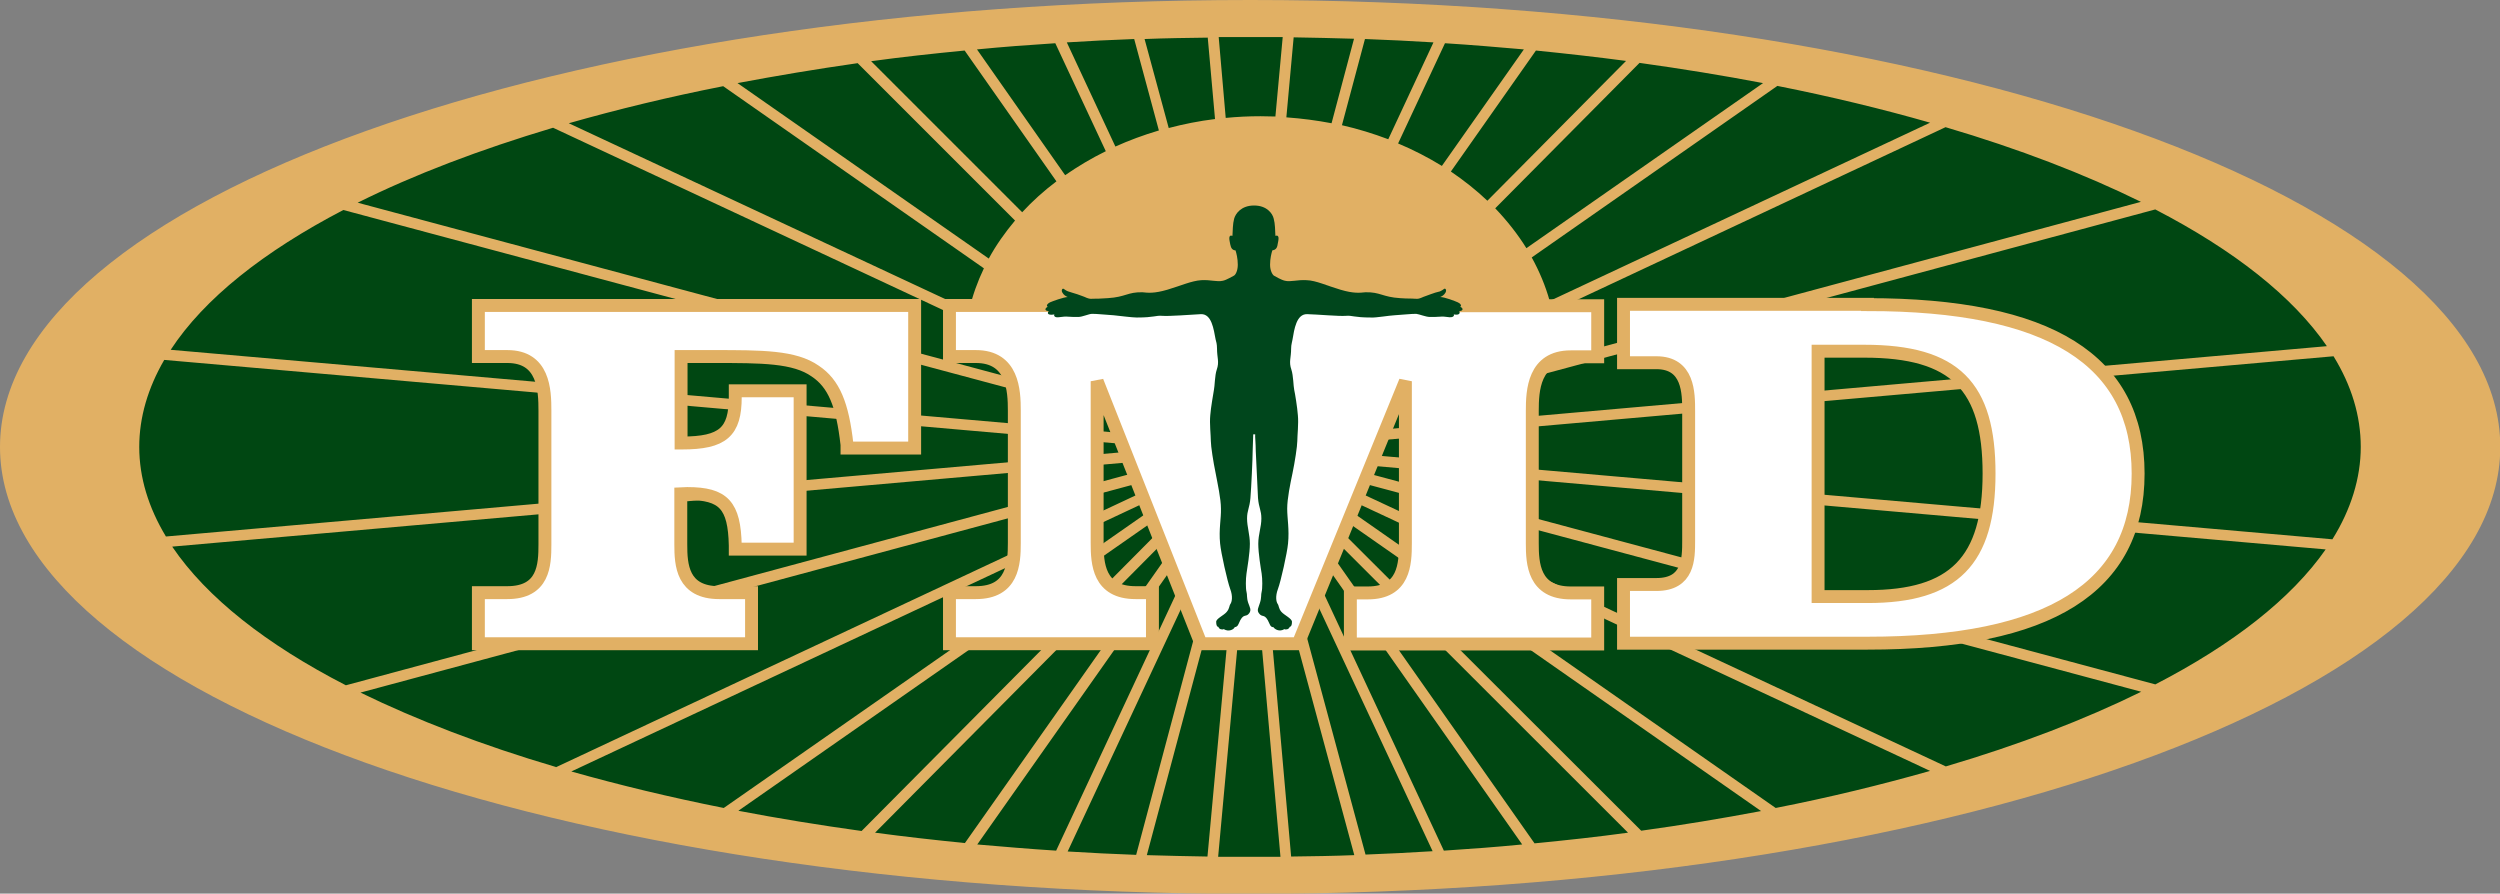 <svg viewBox="0 0 89.05 31.83" xmlns="http://www.w3.org/2000/svg" data-name="Layer 2" id="Layer_2">
  <rect x="0" y="0" width="89.05" height="31.83" fill="#808080" stroke="none"/>
  <defs>
    <style>
      .cls-1 {
        fill: #e1b064;
      }

      .cls-2 {
        fill: #00461c;
      }

      .cls-3 {
        fill: none;
        stroke: #e1b064;
        stroke-width: .46px;
      }

      .cls-4 {
        fill: #fff;
      }

      .cls-5 {
        fill: #004712;
      }
    </style>
  </defs>
  <g data-name="Layer 1" id="Layer_1-2">
    <path d="M44.54,20.59c-3.21,0-5.81-2.09-5.81-4.66s2.61-4.66,5.81-4.66,5.81,2.09,5.81,4.66-2.61,4.66-5.81,4.66" class="cls-4"></path>
    <path d="M44.55.57C20.78.57,1.51,7.45,1.51,15.93s19.27,15.35,43.04,15.35,43.05-6.87,43.05-15.35S68.33.57,44.55.57" class="cls-5"></path>
    <path d="M44.53,0C19.93,0,0,7.13,0,15.92s19.93,15.92,44.53,15.92,44.53-7.13,44.53-15.92S69.12,0,44.53,0M48.24,30.46c-.74.03-1.49.04-2.25.05l-1.1-12.45,3.35,12.4ZM44.94,13.71l.1-1.12h.2l-.3,1.12ZM45.27,17.99l5.76,12.33c-.79.05-1.59.09-2.39.12l-3.36-12.45ZM46.07,1.33c.72.01,1.44.03,2.16.05l-.8,3.01c-.52-.1-1.06-.17-1.61-.21l.26-2.85ZM47.13,12.58h.46l-1.6,1.61,1.13-1.61ZM45.62,14.06l.69-1.48h.35l-1.04,1.48ZM48.13,12.58h.87l-2.84,1.98,1.97-1.98ZM49.67,12.58h1.56l-4.76,2.23,3.2-2.23ZM52.13,12.58h3.33c0-.51-.06-1-.17-1.48l14.01-6.57c2.61.77,4.95,1.67,6.96,2.66l-29.68,7.99,5.55-2.6ZM55.2,10.72c-.15-.54-.37-1.06-.64-1.55l8.75-6.11c1.91.38,3.73.82,5.44,1.31l-13.55,6.35ZM54.37,8.84c-.31-.5-.69-.98-1.11-1.42l5.14-5.18c1.51.21,2.98.45,4.4.72l-8.43,5.88ZM52.98,7.15c-.4-.38-.83-.72-1.3-1.04l3.03-4.31c1.09.11,2.16.23,3.21.37l-4.94,4.98ZM51.36,5.91c-.49-.3-1.01-.57-1.56-.8l1.67-3.57c.95.06,1.89.14,2.81.22l-2.92,4.15ZM49.45,4.96c-.53-.2-1.08-.37-1.65-.5l.82-3.07c.82.03,1.64.07,2.44.12l-1.61,3.45ZM45.89,12.58l-.61,1.31.35-1.31h.26ZM45.6,17.81l8.62,12.27c-.92.09-1.85.16-2.79.22l-5.83-12.49ZM45.93,17.61l12.06,12.05c-1.09.15-2.2.27-3.33.38l-8.73-12.43ZM46.18,17.33l16.55,11.56c-1.38.26-2.81.5-4.27.7l-12.28-12.26ZM46.43,17.03l22.32,10.43c-1.73.49-3.56.94-5.5,1.32l-16.82-11.75ZM46.56,16.68l29.71,7.96c-2.01.99-4.35,1.89-6.96,2.66l-22.74-10.62ZM46.01,15.96l37.11-3.27c.64,1.04.97,2.12.97,3.23s-.35,2.23-1.01,3.29l-37.07-3.25ZM82.89,12.33l-36.02,3.18,29.9-8.05c2.8,1.45,4.9,3.1,6.12,4.88M45.69,1.32l-.26,2.83c-.17,0-.35-.01-.53-.01-.42,0-.83.02-1.24.06l-.25-2.88c.37,0,.74,0,1.12,0s.78,0,1.16,0M44.66,12.58l-.13,1.39-.12-1.39h.25ZM42.6,17.05l-16.82,11.73c-1.91-.38-3.73-.82-5.43-1.3l22.25-10.43ZM19.8,27.32c-2.61-.77-4.95-1.67-6.96-2.65l29.65-7.98-22.69,10.64ZM42.91,17.29l-12.22,12.31c-1.51-.21-2.98-.45-4.39-.72l16.61-11.59ZM43.28,4.24c-.57.07-1.12.18-1.65.32l-.86-3.17c.74-.03,1.49-.04,2.25-.05l.26,2.91ZM42.4,12.58h.34l.68,1.46-1.03-1.46ZM43.1,14.24l-1.66-1.66h.5l1.17,1.66ZM43.16,12.58h.25l.34,1.27-.59-1.27ZM41.27,4.65c-.54.16-1.05.35-1.54.57l-1.73-3.71c.79-.05,1.59-.09,2.4-.12l.88,3.26ZM39.38,5.39c-.51.25-.99.54-1.44.85l-3.14-4.48c.92-.09,1.85-.16,2.79-.22l1.8,3.85ZM37.63,6.46c-.45.34-.86.71-1.22,1.1l-5.38-5.38c1.09-.15,2.2-.27,3.33-.38l3.27,4.66ZM36.16,7.85c-.36.43-.68.88-.94,1.36l-8.95-6.25c1.38-.26,2.81-.5,4.28-.71l5.6,5.6ZM35.05,9.55c-.23.48-.41.98-.53,1.5l-14.26-6.66c1.72-.49,3.57-.94,5.5-1.32l9.29,6.49ZM34.44,11.43c-.06.38-.1.76-.1,1.15h2.56l5.58,2.61L12.74,7.22c2.01-1,4.35-1.89,6.96-2.67l14.74,6.89ZM37.8,12.58h1.59l3.22,2.25-4.81-2.25ZM40.05,12.58h.84l1.95,1.95-2.79-1.95ZM43.08,17.66l-8.71,12.37c-1.09-.11-2.16-.23-3.2-.37l11.91-12ZM43.46,17.8l-5.84,12.5c-.95-.06-1.88-.14-2.81-.22l8.65-12.28ZM43.8,17.96l-3.33,12.49c-.82-.03-1.64-.07-2.44-.12l5.78-12.37ZM44.15,18.14l-1.14,12.37c-.72-.01-1.44-.03-2.16-.05l3.29-12.32ZM43.8,12.58h.22l.11,1.2-.33-1.2ZM12.23,7.48l30.61,8.2L6.08,12.46c1.19-1.82,3.31-3.5,6.15-4.98M4.96,15.92c0-1.06.31-2.1.89-3.1l35.81,3.14-35.75,3.15c-.62-1.03-.95-2.1-.95-3.19M6.14,19.47l36.43-3.21-30.25,8.15c-2.84-1.46-4.96-3.13-6.18-4.93M43.39,30.52l1.13-12.3,1.09,12.3c-.36,0-.72,0-1.08,0s-.76,0-1.13,0M76.78,24.38l-29.63-7.94,35.69,3.13c-1.22,1.75-3.3,3.38-6.07,4.81" class="cls-1"></path>
    <path d="M32.43,10.88h-15.39v1.82h1.03c1.3,0,1.34,1.19,1.34,1.93v4.76c0,.74-.04,1.72-1.34,1.72h-1.03v1.82h9.73v-1.82h-1.15c-1.32,0-1.37-.99-1.37-1.72v-1.8s.23-.01.23-.01c1.3,0,1.68.42,1.71,1.85v.13h2.31v-5.64h-2.31v.22c0,1.25-.44,1.64-1.9,1.64h-.03v-3.08h1.15c1.74,0,2.89,0,3.63.52.66.44.97,1.18,1.13,2.62v.12h2.41v-5.08h-.14Z" class="cls-4"></path>
    <path d="M32.43,10.88h-15.39v1.82h1.03c1.3,0,1.34,1.19,1.34,1.93v4.76c0,.74-.04,1.72-1.34,1.72h-1.03v1.82h9.73v-1.82h-1.15c-1.32,0-1.37-.99-1.37-1.72v-1.8s.23-.01.23-.01c1.3,0,1.68.42,1.71,1.85v.13h2.31v-5.64h-2.31v.22c0,1.25-.44,1.64-1.9,1.64h-.03v-3.08h1.15c1.74,0,2.89,0,3.63.52.66.44.97,1.18,1.13,2.62v.12h2.41v-5.08h-.14Z" class="cls-3"></path>
    <path d="M44.76,10.88h-10.94v1.82h.94c1.32,0,1.37,1.21,1.37,1.93v4.71c0,.73-.05,1.77-1.37,1.77h-.94v1.82h7.23v-1.82h-.6c-1.32,0-1.37-1.04-1.37-1.77v-5.76c.46,1.16,3.7,9.35,3.7,9.35h3.46s3.36-8.23,3.82-9.35v5.77c0,.74-.04,1.77-1.34,1.77h-.62v1.82h8.81v-1.82h-.96c-1.32,0-1.37-1.04-1.37-1.77v-4.71c0-.73.05-1.93,1.37-1.93h.96v-1.82h-12.15" class="cls-4"></path>
    <path d="M44.76,10.88h-10.94v1.82h.94c1.32,0,1.37,1.21,1.37,1.93v4.71c0,.73-.05,1.77-1.37,1.77h-.94v1.82h7.23v-1.82h-.6c-1.32,0-1.37-1.04-1.37-1.77v-5.76c.46,1.16,3.7,9.35,3.7,9.35h3.46s3.36-8.23,3.82-9.35v5.77c0,.74-.04,1.77-1.34,1.77h-.62v1.82h8.81v-1.82h-.96c-1.32,0-1.37-1.04-1.37-1.77v-4.71c0-.73.05-1.93,1.37-1.93h.96v-1.82h-12.15" class="cls-3"></path>
    <path d="M66.52,10.85c6.48,0,9.64,1.97,9.64,6.02s-3.15,6.04-9.64,6.04h-8.69v-2.09h1.17c1.15,0,1.15-.92,1.15-1.57v-4.6c0-.65,0-1.73-1.15-1.73h-1.17v-2.08h8.69ZM64.89,12.51h-.13v8.74h1.77c3.07,0,4.32-1.27,4.32-4.38s-1.2-4.36-4.44-4.36h-1.51Z" class="cls-4"></path>
    <path d="M66.52,10.85c6.48,0,9.64,1.97,9.64,6.02s-3.15,6.04-9.64,6.04h-8.69v-2.09h1.17c1.15,0,1.15-.92,1.15-1.57v-4.6c0-.65,0-1.73-1.15-1.73h-1.17v-2.08h8.69ZM64.89,12.51h-.13v8.74h1.77c3.07,0,4.32-1.27,4.32-4.38s-1.2-4.36-4.44-4.36h-1.51Z" class="cls-3"></path>
    <path d="M51.98,11.08s.09.17-.2.12c.03.03,0,.11-.15.1-.16-.02-.24-.03-.33-.02-.09.01-.26.01-.37.01-.14,0-.38-.1-.48-.11-.1-.01-.58.04-.78.05-.2.01-.66.09-.82.08-.64,0-.67-.08-.91-.06-.24.02-1-.05-1.38-.06-.38-.01-.46.54-.52.9-.01.08-.05.18-.05.32,0,.35-.09.47.01.76.07.21.07.59.1.72.03.13.11.62.13.9.03.3-.02.72-.02.92,0,.18-.09.76-.17,1.14-.08.38-.19.91-.19,1.27,0,.35.08.74.03,1.24-.03.33-.26,1.36-.36,1.62-.1.27-.06.46-.01.53.05.07.03.16.13.28.1.12.38.24.38.36s-.03.17-.08.18c-.03.08-.12.11-.19.08-.18.11-.35,0-.39-.07-.06,0-.1-.02-.14-.12-.17-.41-.25-.19-.38-.38-.08-.11-.01-.2.04-.37.06-.18.03-.29.06-.39.03-.11.03-.46,0-.65-.03-.19-.12-.72-.12-1.06s.11-.6.11-.9-.09-.37-.12-.73c-.02-.35-.07-1.43-.08-1.68,0-.25-.03-.53-.02-.59h-.07c0,.06-.01.34-.02.59,0,.25-.05,1.33-.08,1.68-.03.36-.12.44-.12.73s.1.57.1.9-.09.86-.12,1.06c-.03.19-.03.54,0,.65.03.1,0,.21.06.39.06.17.12.25.04.37-.13.18-.21-.04-.38.38-.04.1-.09.11-.14.12-.03.08-.21.18-.39.07-.07.03-.17,0-.19-.08-.05,0-.08-.06-.08-.18s.28-.23.38-.36c.1-.12.08-.21.13-.28.05-.07.09-.27-.01-.53-.1-.27-.33-1.29-.36-1.62-.05-.5.04-.89.03-1.24,0-.36-.12-.89-.19-1.27-.08-.38-.17-.96-.17-1.14,0-.2-.05-.62-.02-.92.02-.28.11-.77.13-.9.03-.13.03-.52.1-.72.1-.29.01-.41.01-.76,0-.15-.03-.25-.05-.32-.07-.37-.14-.91-.52-.9-.38.02-1.14.08-1.38.06-.24-.02-.27.06-.91.06-.16,0-.62-.06-.82-.08-.2-.01-.68-.06-.78-.05-.1,0-.34.11-.48.11-.11,0-.28,0-.37-.01-.08-.01-.17,0-.33.02-.16.02-.18-.07-.15-.1-.29.05-.25-.08-.2-.12-.17,0-.14-.11-.04-.15-.07-.05,0-.12.08-.16.09-.04.47-.18.63-.19-.07-.03-.14-.07-.19-.16-.05-.09.01-.16.05-.13.04.03.1.07.16.09.05.02.26.08.32.1.07.03.24.08.34.13.12.05.18.03.25.03.07,0,.25,0,.5-.02.64-.04.7-.22,1.23-.21.2.02.41.05.89-.09.47-.14.87-.32,1.21-.34.34-.02.55.07.77.02.14-.03.34-.16.39-.18.05-.02.14-.16.14-.39s-.05-.41-.08-.51c-.1-.01-.16-.06-.19-.22-.03-.16-.08-.35.08-.3.01-.18.01-.43.06-.61.05-.18.25-.47.71-.47s.66.29.7.47c.05.18.05.42.06.61.16-.05.11.15.08.3-.02.16-.09.2-.19.22-.03.1-.08.28-.08.51s.1.37.14.39c.04.02.25.15.39.18.21.05.43-.04.77-.02.34.01.73.2,1.21.34.47.14.69.11.89.09.53-.01.6.17,1.23.21.25.02.44.01.51.02.07,0,.12.02.24-.03.1-.05.28-.1.34-.13.07-.03.27-.09.33-.1.05-.02.11-.06.15-.09.04-.03.1.03.05.13-.05.09-.12.13-.19.16.16,0,.54.15.63.19.09.04.15.12.08.16.11.03.13.15-.03.15" class="cls-2"></path>
  </g>
</svg>